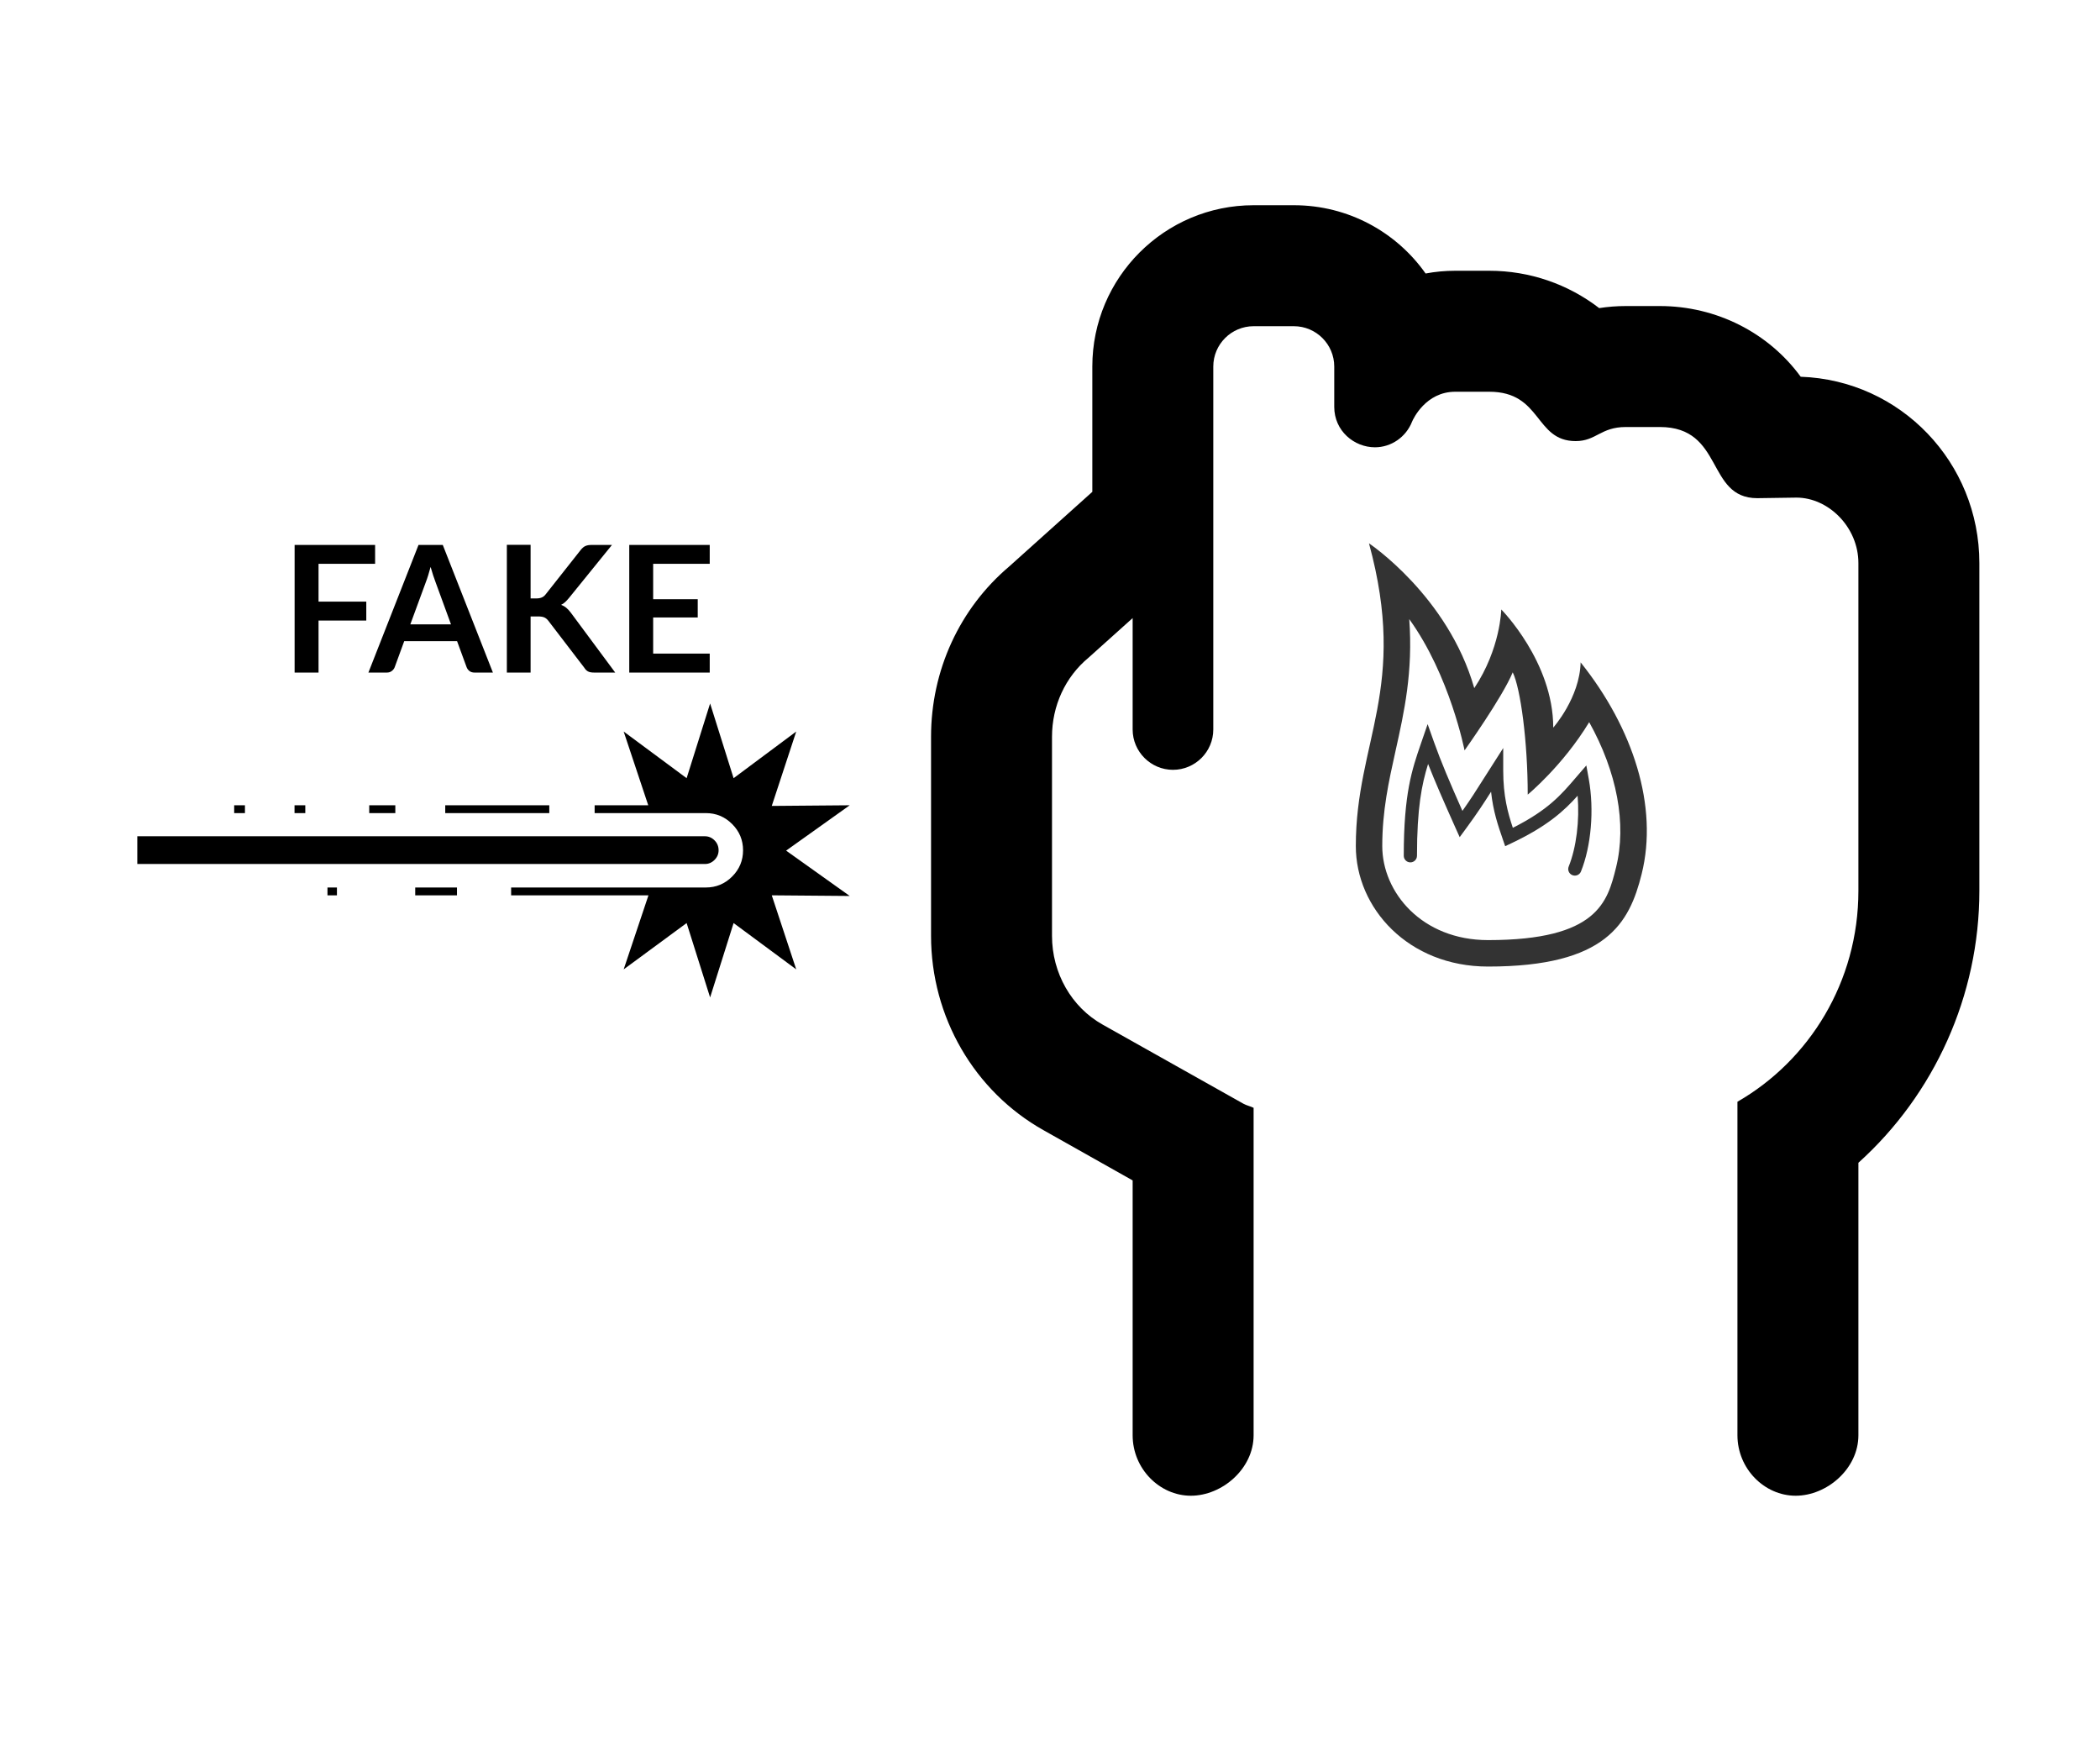 <svg xmlns="http://www.w3.org/2000/svg" xmlns:xlink="http://www.w3.org/1999/xlink" version="1.1" width="940" height="788" viewBox="0 0 940 788" xml:space="preserve">
<desc>Created with Fabric.js 3.5.0</desc>
<defs>
</defs>
<rect x="0" y="0" width="100%" height="100%" fill="#ffffff"/>
<g transform="matrix(1.128 0 0 1.128 651.378 380.612)" id="138047">
<path style="stroke: none; stroke-width: 1; stroke-dasharray: none; stroke-linecap: butt; stroke-dashoffset: 0; stroke-linejoin: miter; stroke-miterlimit: 4; is-custom-font: none; font-file-url: none; fill: rgb(0,0,0); fill-rule: nonzero; opacity: 1;" vector-effect="non-scaling-stroke" transform=" translate(-240, -256)" d="M 377.1 68.05 C 364.4 50.65 343.7 40 321.2 40 h -13.53 c -3.518 0 -7.039 0.275 -10.53 0.818 C 284.8 31.33 269.6 26 253.5 26 H 240 c -3.977 0 -7.904 0.369 -11.75 1.084 C 216.7 10.71 197.6 0 176 0 H 160 C 124.7 0 96 28.65 96 64 v 49.71 L 63.04 143.3 C 43.3 160 32 184.6 32 210.9 v 78.97 c 0 32.1 17.11 61.65 44.65 77.12 L 112 386.9 v 101.1 C 112 501.3 122.7 512 135.1 512 S 160 501.3 160 488 v -129.9 c -1.316 -0.654 -2.775 -0.92 -4.062 -1.639 l -55.78 -31.34 C 87.72 318.2 80 304.6 80 289.9 V 210.9 c 0 -12.31 5.281 -23.77 14.5 -31.39 L 112 163.8 V 208 C 112 216.8 119.2 224 128 224 s 16 -7.156 16 -16 V 64 c 0 -8.828 7.188 -16 16 -16 h 16 C 184.8 48 192 55.17 192 64 v 16 c 0 9.578 7.942 16.04 16.15 16.04 c 6.432 0 12.31 -4.018 14.73 -10.17 C 223.3 84.84 228.3 74 240 74 h 13.53 c 20.97 0 17.92 19.58 34.27 19.58 c 8.177 0 9.9 -5.584 19.88 -5.584 h 13.53 c 25.54 0 18.27 28.23 38.66 28.23 c 0.156 0 0.312 -0.002 0.467 -0.008 L 375.4 116 C 388.1 116 400 127.7 400 142 V 272 c 0 36.15 -19.54 67.32 -48 83.69 v 132.3 C 352 501.3 362.7 512 375.1 512 S 400 501.3 400 488 v -108.1 C 430.1 352.8 448 313.6 448 272 V 142 C 448 102.1 416.8 69.44 377.1 68.05 z" stroke-linecap="round"/>
</g>
<g transform="matrix(5.919 0 0 5.919 672 337.858)" id="803938">
<g style="" vector-effect="non-scaling-stroke">
		<g transform="matrix(1 0 0 1 0.004 0)" id="fire_1_">
<path style="stroke: none; stroke-width: 1; stroke-dasharray: none; stroke-linecap: butt; stroke-dashoffset: 0; stroke-linejoin: miter; stroke-miterlimit: 4; is-custom-font: none; font-file-url: none; fill: rgb(51,51,51); fill-rule: nonzero; opacity: 1;" transform=" translate(-16.004, -16)" d="M 22 9 c -0.062 2.675 -2.07 4.934 -2.07 4.934 C 19.93 8.958 16 5 16 5 s -0.053 2.962 -2.043 5.948 C 11.967 3.981 5.995 0 5.995 0 C 8.981 10.948 5 14.93 5 22.892 C 5 27.563 8.954 32 15 32 c 8.957 0 10.689 -3.288 11.615 -6.993 C 27.891 19.906 25.98 13.976 22 9 z M 24.676 24.521 C 24.033 27.09 23.307 30 15 30 c -5.008 0 -8 -3.614 -8 -7.108 c 0 -2.676 0.488 -4.873 1.004 -7.199 c 0.656 -2.949 1.328 -5.968 1.037 -9.961 c 3.084 4.269 4.182 9.925 4.182 9.925 s 2.871 -4.031 3.643 -5.903 C 17.457 10.957 18 15 18 19 c 0 0 2.656 -2.188 4.648 -5.478 C 24.746 17.284 25.502 21.217 24.676 24.521 z" stroke-linecap="round"/>
</g>
		<g transform="matrix(1 0 0 1 -0.277 3.397)" id="fire_1_">
<path style="stroke: none; stroke-width: 1; stroke-dasharray: none; stroke-linecap: butt; stroke-dashoffset: 0; stroke-linejoin: miter; stroke-miterlimit: 4; is-custom-font: none; font-file-url: none; fill: rgb(51,51,51); fill-rule: nonzero; opacity: 1;" transform=" translate(-15.723, -19.398)" d="M 22.432 16.795 l -0.85 0.985 c -1.053 1.228 -2.049 2.392 -4.708 3.73 c -0.381 -1.142 -0.727 -2.399 -0.727 -4.323 v -1.709 l -1.518 2.378 c -0.512 0.811 -0.936 1.483 -1.568 2.376 c -0.959 -2.162 -1.637 -3.761 -2.152 -5.212 l -0.479 -1.35 l -0.52 1.51 c -0.66 1.921 -1.285 3.735 -1.285 8.444 c 0 0.276 0.223 0.5 0.5 0.5 c 0.275 0 0.5 -0.224 0.5 -0.5 c 0 -3.609 0.359 -5.396 0.84 -6.941 c 0.52 1.322 1.176 2.825 2.037 4.75 l 0.352 0.784 l 0.508 -0.692 c 0.83 -1.13 1.324 -1.89 1.865 -2.743 c 0.158 1.479 0.523 2.54 0.885 3.59 l 0.182 0.528 l 0.506 -0.239 c 2.703 -1.284 3.968 -2.453 4.972 -3.575 c 0.156 1.864 -0.09 3.904 -0.674 5.353 c -0.104 0.256 0.021 0.547 0.277 0.65 c 0.061 0.024 0.125 0.036 0.188 0.036 c 0.197 0 0.385 -0.118 0.463 -0.313 c 0.775 -1.924 1.008 -4.664 0.592 -6.982 L 22.432 16.795 z" stroke-linecap="round"/>
</g>
</g>
</g>
<g transform="matrix(4.563 0 0 4.563 220.906 380.604)" id="968751">
<path style="stroke: none; stroke-width: 1; stroke-dasharray: none; stroke-linecap: butt; stroke-dashoffset: 0; stroke-linejoin: miter; stroke-miterlimit: 4; is-custom-font: none; font-file-url: none; fill: rgb(0,0,0); fill-rule: nonzero; opacity: 1;" vector-effect="non-scaling-stroke" transform=" translate(-39.04, -15.216)" d="M 59.776 13.824 q 0.544 0 0.944 0.4 t 0.4 0.976 q 0 0.544 -0.4 0.944 t -0.944 0.4 h -55.68 v -2.72 h 55.68 z M 67.744 15.232 l 6.24 4.448 l -7.648 -0.064 l 2.4 7.264 l -6.144 -4.544 l -2.304 7.296 l -2.304 -7.296 l -6.176 4.544 l 2.432 -7.264 l 0.256 -0.768 h 5.376 q 1.504 0 2.576 -1.072 t 1.072 -2.576 t -1.072 -2.576 t -2.576 -1.072 h -5.376 l -0.256 -0.704 l -2.432 -7.296 l 6.176 4.576 l 2.304 -7.328 l 2.304 7.328 l 6.144 -4.576 l -2.4 7.296 l 7.648 -0.064 z M 40.768 19.616 v -0.768 h 13.728 v 0.768 h -13.728 z M 48.96 11.552 v -0.768 h 5.536 v 0.768 h -5.536 z M 34.304 11.552 v -0.768 h 10.208 v 0.768 h -10.208 z M 26.848 11.552 v -0.768 h 2.56 v 0.768 h -2.56 z M 19.52 11.552 v -0.768 h 1.056 v 0.768 h -1.056 z M 13.6 11.552 v -0.768 h 1.056 v 0.768 h -1.056 z M 31.36 19.616 v -0.768 h 4.096 v 0.768 h -4.096 z M 22.752 19.616 v -0.768 h 0.928 v 0.768 h -0.928 z" stroke-linecap="round"/>
</g>
<g transform="matrix(1 0 0 1 220.906 276.175)" style="" id="729368">
		
<path xml:space="preserve" font-family="Lato" font-size="79" font-style="normal" font-weight="bold" style="stroke: none; stroke-width: 1; stroke-dasharray: none; stroke-linecap: butt; stroke-dashoffset: 0; stroke-linejoin: miter; stroke-miterlimit: 4; is-custom-font: none; font-file-url: none; fill: rgb(0,0,0); fill-rule: nonzero; opacity: 1; white-space: pre;" d="M-89.03-32.30L-53.00-32.30L-53.00-23.85L-78.32-23.85L-78.32-6.94L-56.95-6.94L-56.95 1.55L-78.32 1.55L-78.32 24.82L-89.03 24.82L-89.03-32.30ZM-22.71-32.30L-0.27 24.82L-8.49 24.82Q-9.87 24.82-10.76 24.13Q-11.65 23.43-12.04 22.41L-12.04 22.41L-16.31 10.76L-39.97 10.76L-44.23 22.41Q-44.55 23.32-45.48 24.07Q-46.41 24.82-47.75 24.82L-47.75 24.82L-56.00 24.82L-33.57-32.30L-22.71-32.30ZM-30.29-15.67L-37.24 3.25L-19.03 3.25L-25.98-15.75Q-26.46-17.01-27.03-18.73Q-27.60-20.45-28.16-22.46L-28.16-22.46Q-28.71-20.45-29.24-18.71Q-29.78-16.97-30.29-15.67L-30.29-15.67ZM16.60-32.34L16.60-8.36L19.09-8.36Q20.59-8.36 21.57-8.78Q22.56-9.19 23.27-10.10L23.27-10.10L39.03-30.05Q40.02-31.31 41.11-31.81Q42.19-32.30 43.85-32.30L43.85-32.30L53.02-32.30L33.78-8.56Q32.87-7.45 32.04-6.70Q31.21-5.95 30.26-5.48L30.26-5.48Q31.57-5.01 32.61-4.14Q33.66-3.27 34.65-1.92L34.65-1.92L54.48 24.82L45.08 24.82Q43.18 24.82 42.25 24.28Q41.32 23.75 40.69 22.72L40.69 22.72L24.54 1.63Q23.75 0.60 22.76 0.15Q21.77-0.30 19.95-0.30L19.95-0.30L16.60-0.30L16.60 24.82L5.97 24.82L5.97-32.34L16.60-32.34ZM60.76-32.30L96.78-32.30L96.78-23.85L71.46-23.85L71.46-8.01L91.41-8.01L91.41 0.17L71.46 0.17L71.46 16.32L96.78 16.32L96.78 24.82L60.76 24.82L60.76-32.30Z"/></g>
</svg>